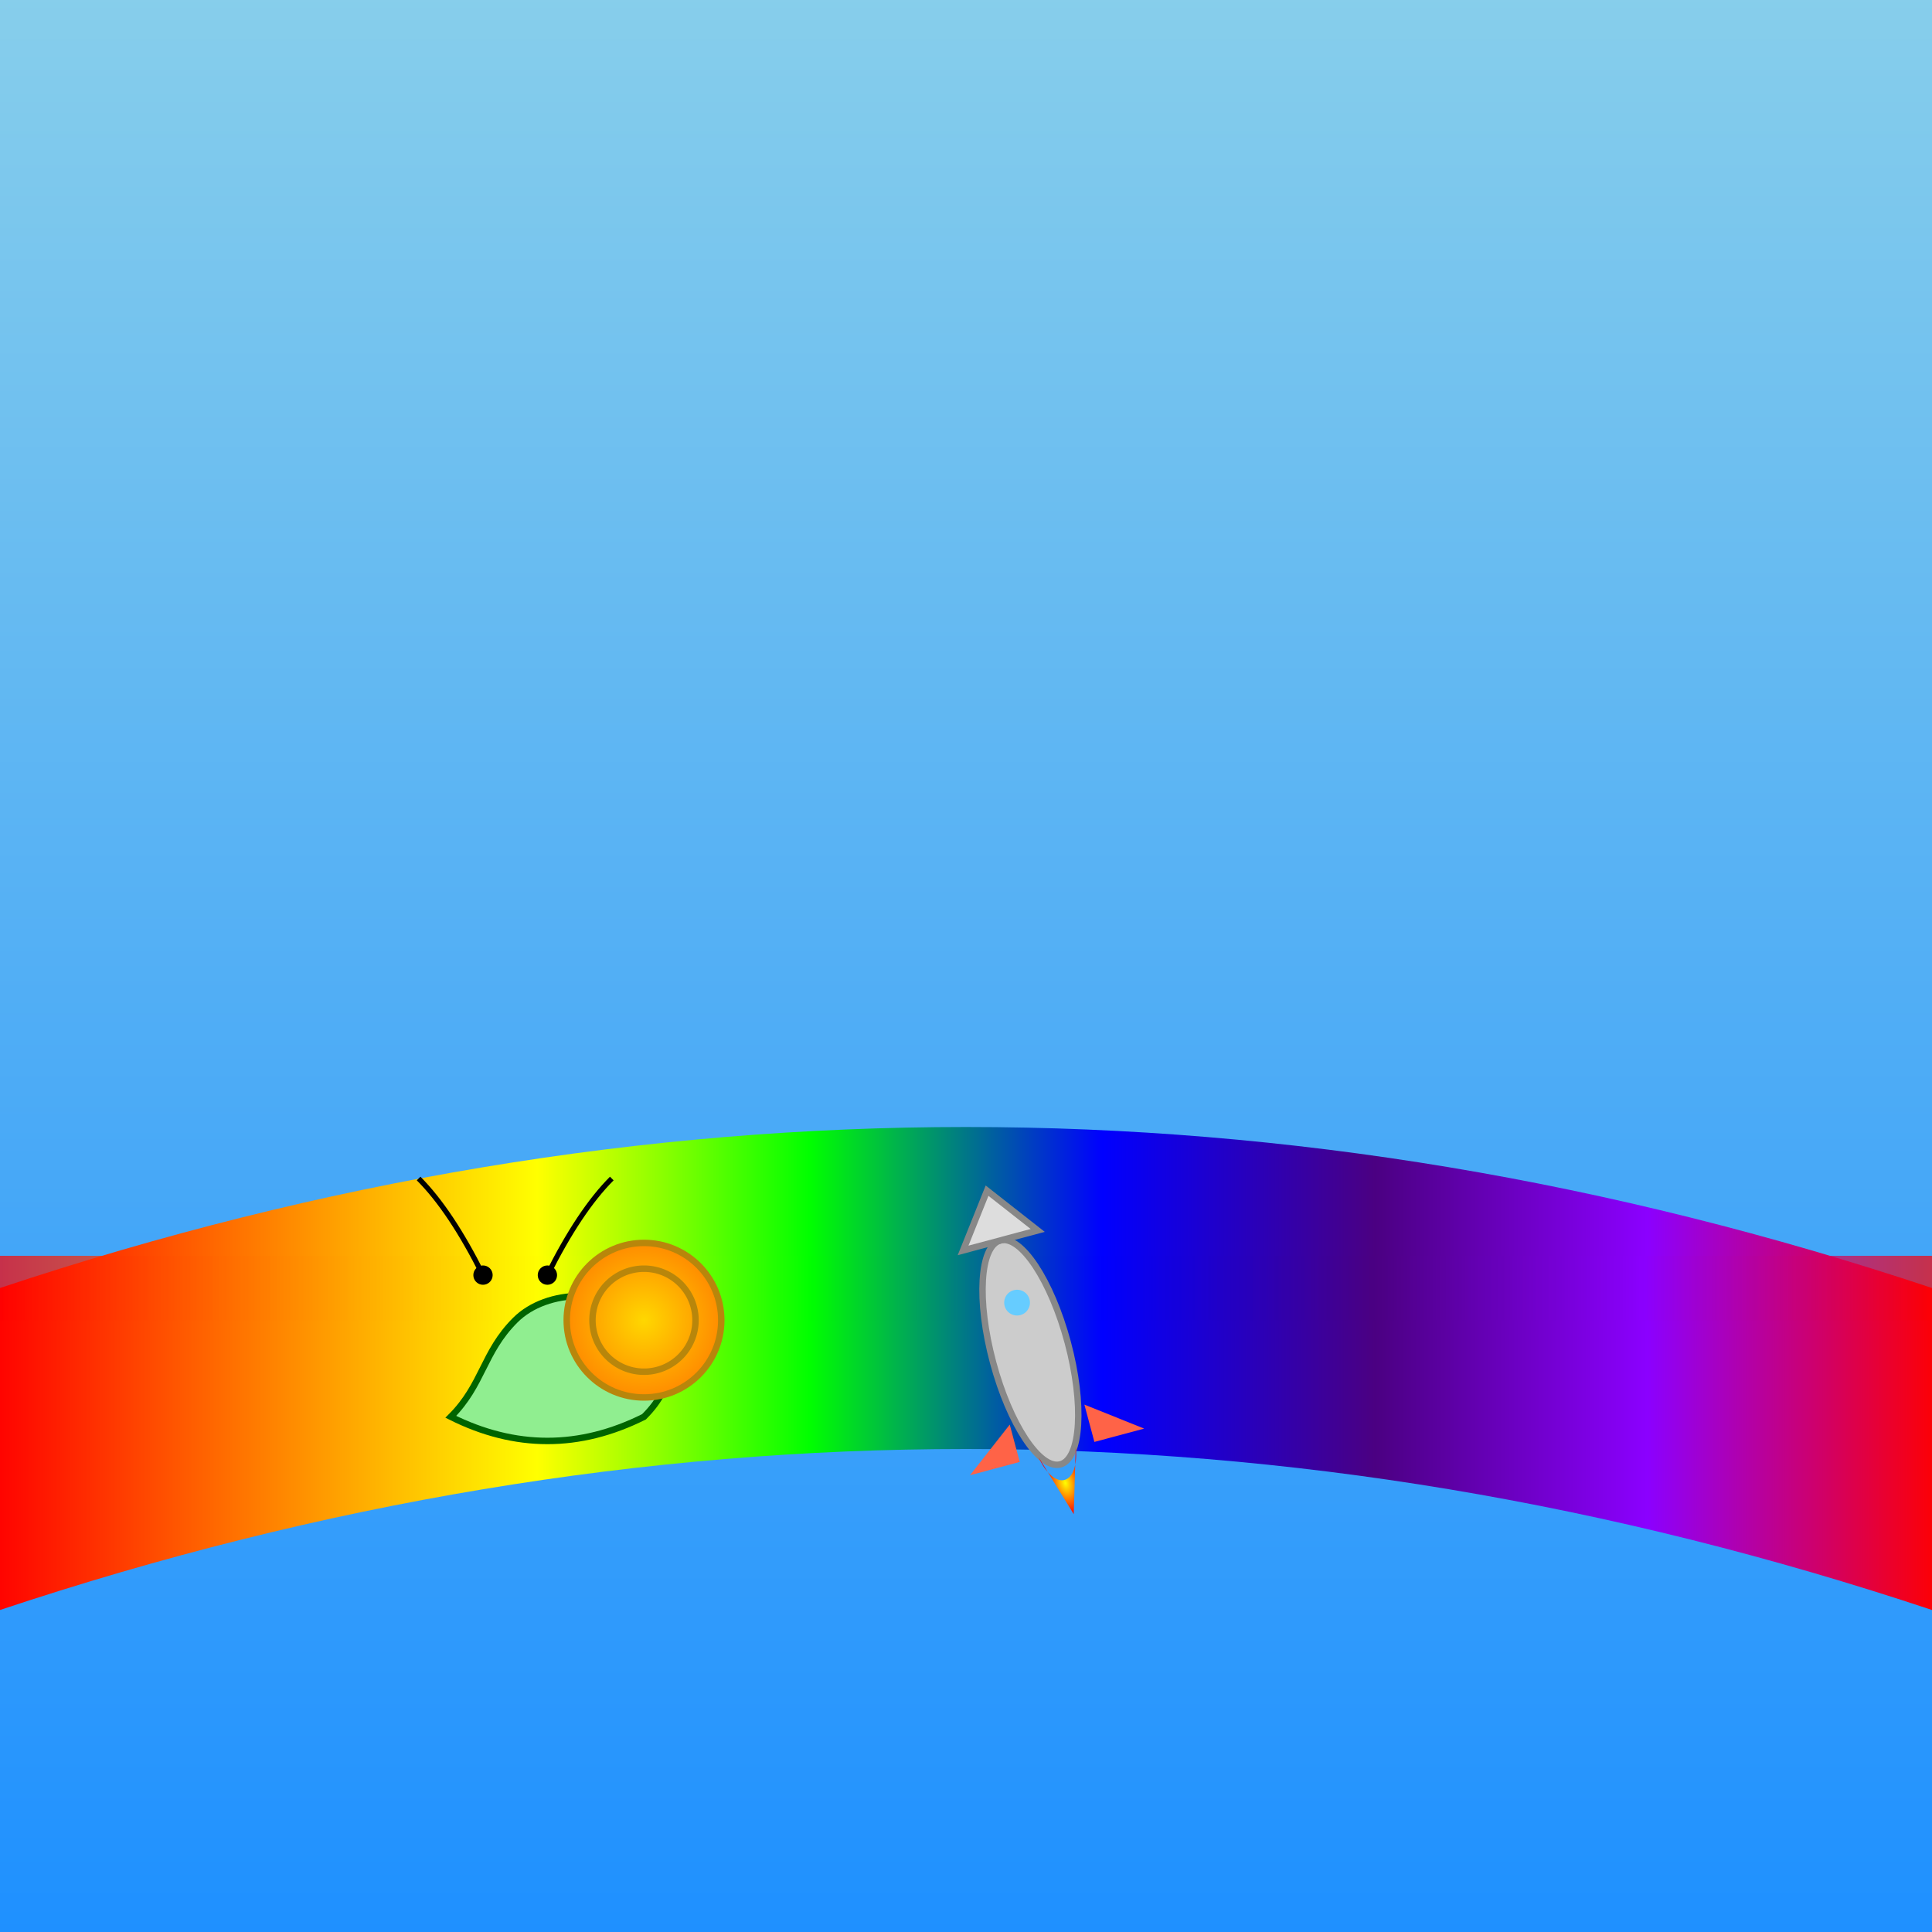 <svg viewBox="0 0 300 300" xmlns="http://www.w3.org/2000/svg">
  <defs>
    <linearGradient id="skyGradient" x1="0%" y1="0%" x2="0%" y2="100%">
      <stop offset="0%" stop-color="#87CEEB"/>
      <stop offset="100%" stop-color="#1E90FF"/>
    </linearGradient>
    <linearGradient id="rainbowGradient" x1="0%" y1="0%" x2="100%" y2="0%">
      <stop offset="0%" stop-color="#FF0000"/>
      <stop offset="14%" stop-color="#FF7F00"/>
      <stop offset="28%" stop-color="#FFFF00"/>
      <stop offset="42%" stop-color="#00FF00"/>
      <stop offset="57%" stop-color="#0000FF"/>
      <stop offset="71%" stop-color="#4B0082"/>
      <stop offset="85%" stop-color="#8B00FF"/>
      <stop offset="100%" stop-color="#FF0000"/>
    </linearGradient>
    <radialGradient id="shellGradient" cx="50%" cy="50%" r="50%">
      <stop offset="0%" stop-color="#FFD700"/>
      <stop offset="100%" stop-color="#FF8C00"/>
    </radialGradient>
    <radialGradient id="flameGradient" cx="50%" cy="50%" r="50%">
      <stop offset="0%" stop-color="yellow"/>
      <stop offset="100%" stop-color="red"/>
    </radialGradient>
    <pattern id="rainbowPattern" patternUnits="userSpaceOnUse" width="300" height="10">
      <rect width="300" height="10" fill="url(#rainbowGradient)" />
    </pattern>
  </defs>
  
  <!-- Background -->
  <rect width="300" height="300" fill="url(#skyGradient)" />

  <!-- Rainbow Road -->
  <g transform="translate(0,200)">
    <path d="M0,0 Q150,-50 300,0 L300,50 Q150,0 0,50 Z" fill="url(#rainbowGradient)"/>
    <rect x="0" y="-5" width="300" height="10" fill="url(#rainbowPattern)" opacity="0.7"/>
  </g>

  <!-- Rocket racing along the road -->
  <g transform="translate(160,210) rotate(-15)">
    <!-- Rocket body -->
    <ellipse cx="0" cy="0" rx="6" ry="18" fill="#ccc" stroke="#888" stroke-width="1"/>
    <!-- Rocket nose -->
    <path d="M -6,-18 L 0,-26 L 6,-18 Z" fill="#ddd" stroke="#888" stroke-width="1"/>
    <!-- Rocket fins -->
    <path d="M -6,10 L -14,16 L -6,16 Z" fill="#ff6347"/>
    <path d="M 6,10 L 14,16 L 6,16 Z" fill="#ff6347"/>
    <!-- Rocket window -->
    <circle cx="0" cy="-8" r="2" fill="#66ccff"/>
    <!-- Rocket flame -->
    <path d="M -3,16 C -2,22 2,22 3,16 L 0,26 Z" fill="url(#flameGradient)"/>
  </g>

  <!-- Snail slowly sliding on the road -->
  <g transform="translate(70,220)">
    <!-- Snail body -->
    <path d="M0,0 C10,5 20,5 30,0 C35,-5 35,-10 30,-15 C25,-20 15,-20 10,-15 C5,-10 5,-5 0,0 Z" fill="#90ee90" stroke="#006400" stroke-width="1"/>
    <!-- Snail shell with a spiral -->
    <g transform="translate(30,-15)">
      <circle cx="0" cy="0" r="12" fill="url(#shellGradient)" stroke="#b8860b" stroke-width="1"/>
      <path d="M0,0 m-8,0 a8,8 0 1,0 16,0 a8,8 0 1,0 -16,0" fill="none" stroke="#b8860b" stroke-width="1"/>
    </g>
    <!-- Snail eyes and antennas -->
    <g fill="#000">
      <circle cx="5" cy="-22" r="1.5"/>
      <circle cx="15" cy="-22" r="1.5"/>
      <path d="M5,-22 q-5 -10 -10 -15" stroke="#000" stroke-width="0.8" fill="none"/>
      <path d="M15,-22 q5 -10 10 -15" stroke="#000" stroke-width="0.8" fill="none"/>
    </g>
  </g>
</svg>